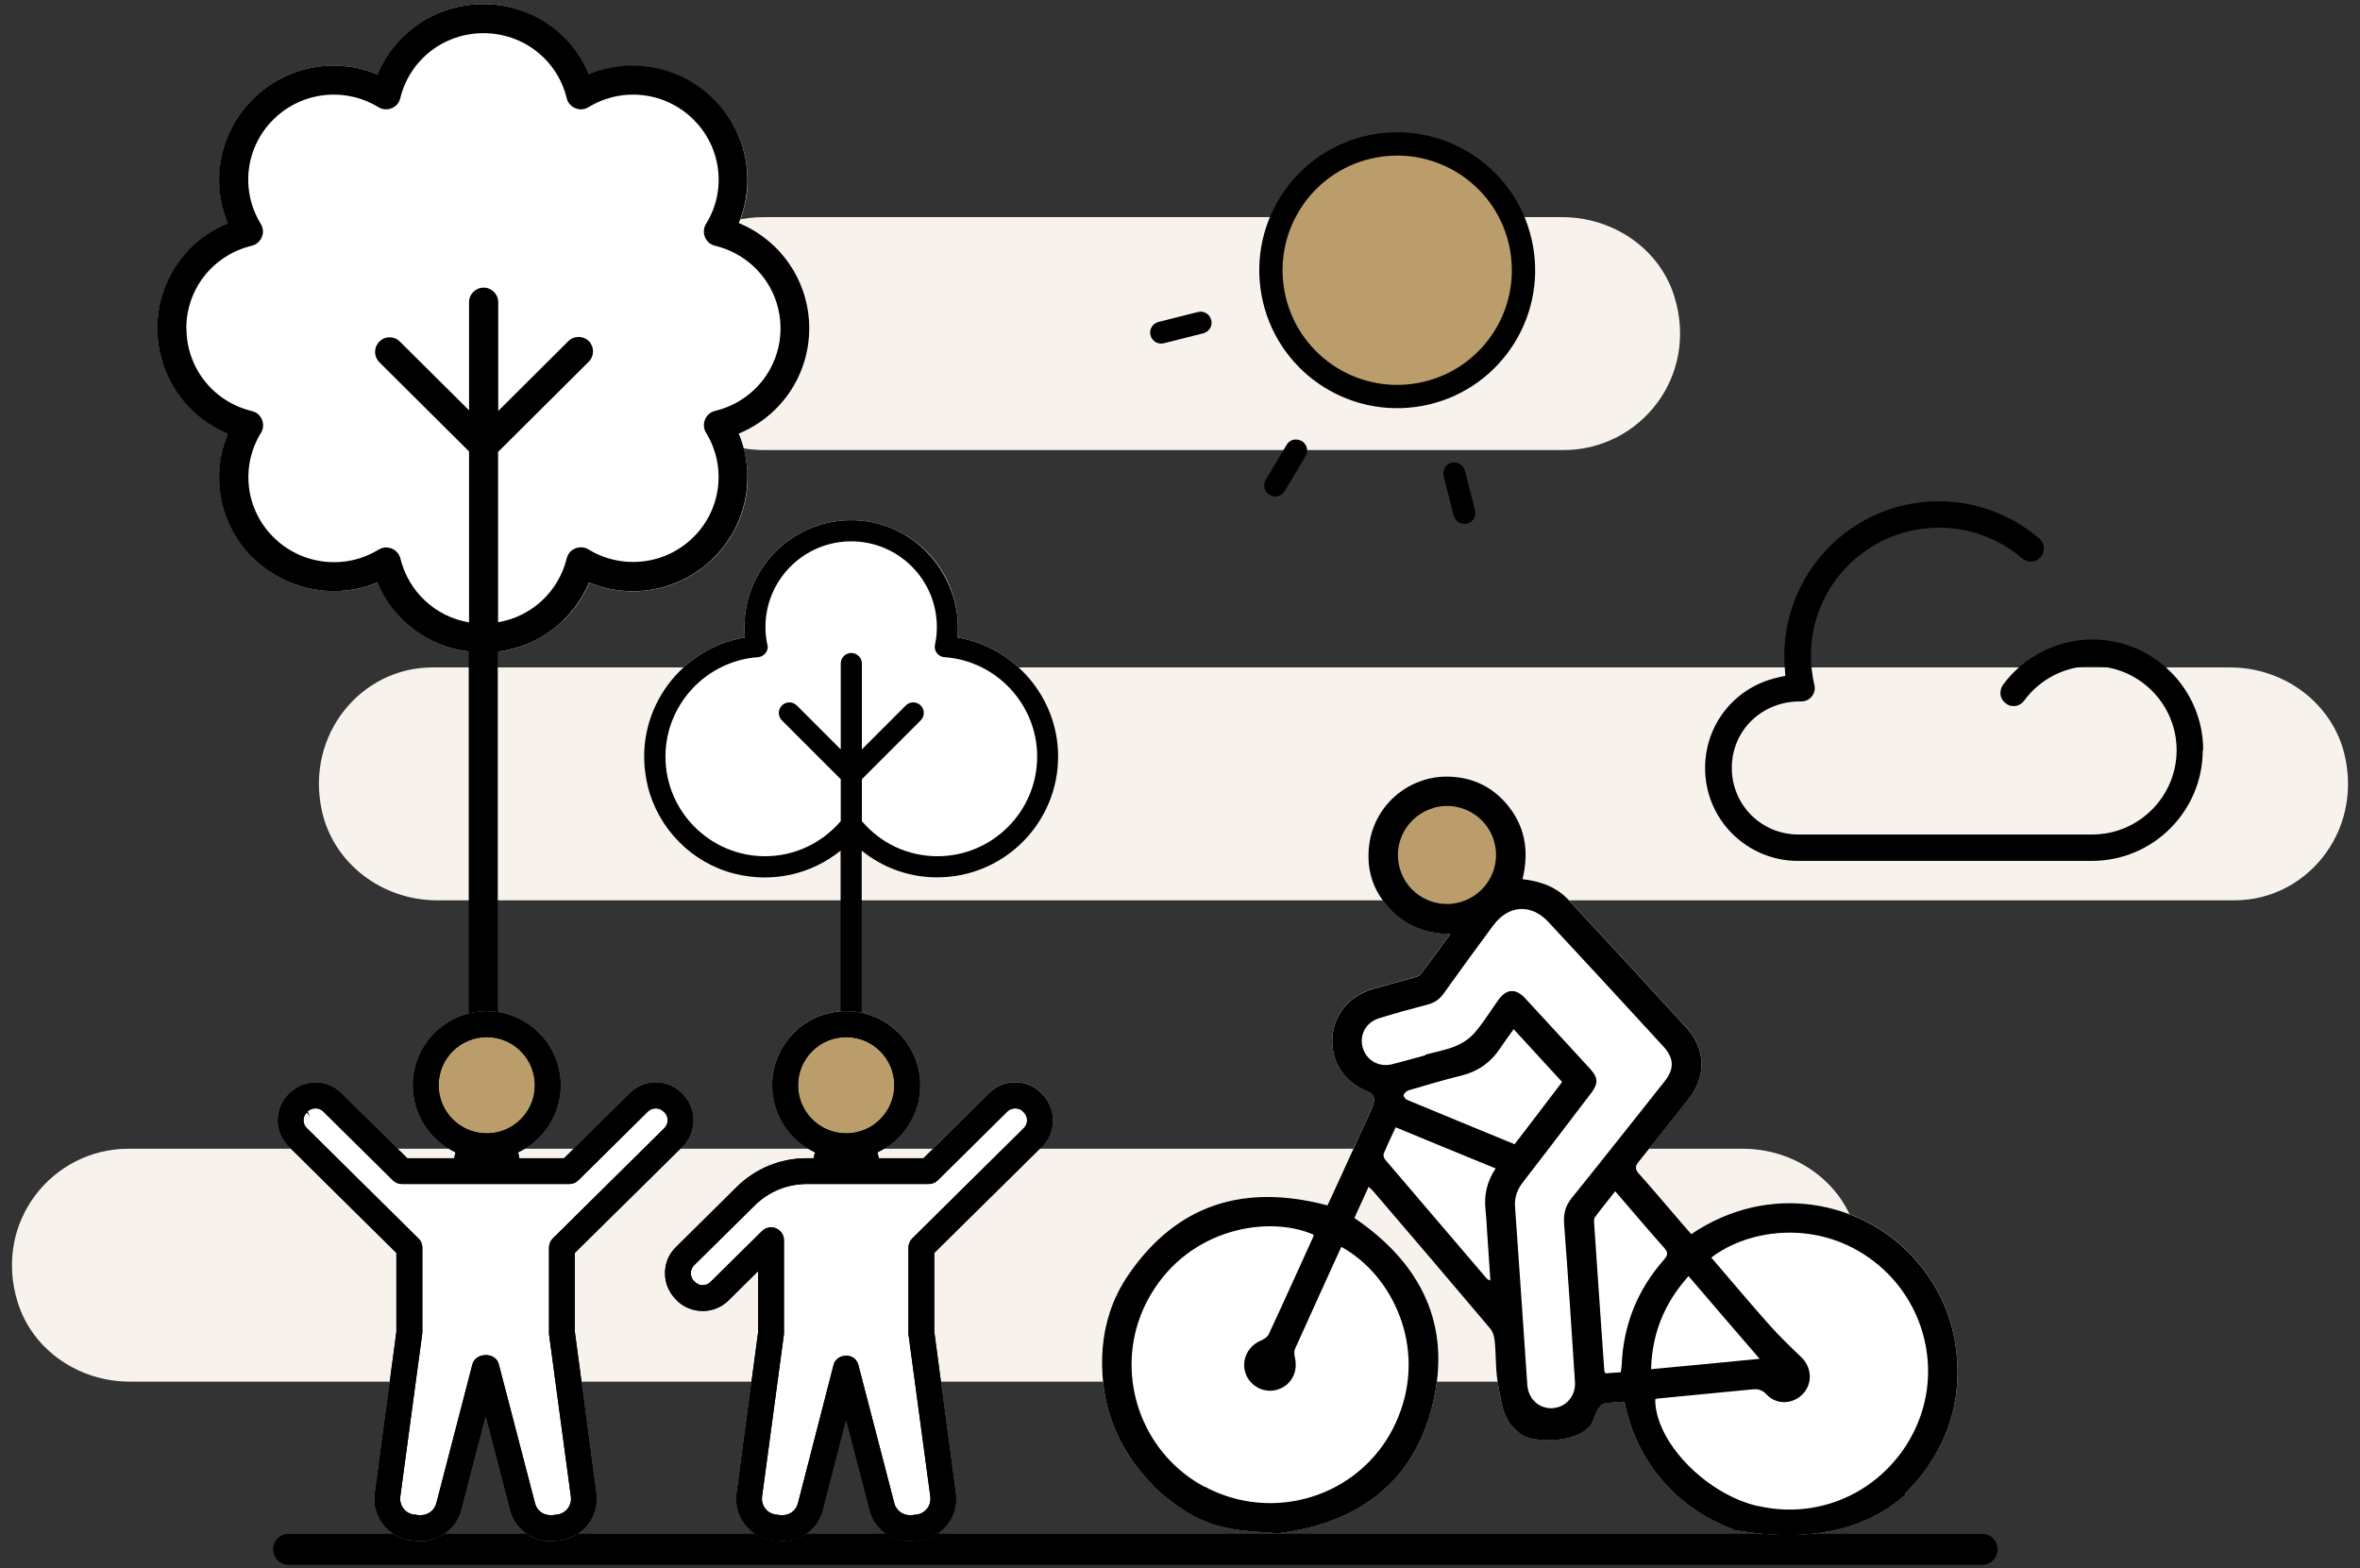 <svg xmlns="http://www.w3.org/2000/svg" width="152" height="101" viewBox="0 0 152 101" fill="none"><rect x="0" y="0" width="152" height="101" fill="#333333" stroke="none"/><g clip-path="url(#clip0_653_98)"><path d="M27.86 42.986H143.64C147.14 42.986 150.3 45.336 151.04 48.756C152.11 53.656 148.51 57.986 143.92 57.986H28.14C24.64 57.986 21.48 55.636 20.73 52.216C19.66 47.316 23.26 42.986 27.85 42.986H27.86Z" fill="#F7F2EC"></path><path d="M49.14 13.986H100.63C103.87 13.986 106.88 15.996 107.84 19.096C109.44 24.256 105.62 28.986 100.71 28.986H49.22C45.98 28.986 42.97 26.976 42.01 23.876C40.41 18.716 44.23 13.986 49.14 13.986Z" fill="#F7F2EC"></path><path d="M8.27 73.986H112.26C115.5 73.986 118.51 75.996 119.47 79.096C121.07 84.256 117.25 88.986 112.34 88.986H8.35C5.11 88.986 2.1 86.976 1.14 83.876C-0.46 78.716 3.36 73.986 8.27 73.986Z" fill="#F7F2EC"></path><path d="M141.87 48.316C141.87 52.246 138.67 55.446 134.74 55.446H115.8C114.21 55.446 112.71 54.826 111.57 53.696C110.44 52.566 109.82 51.056 109.82 49.466C109.82 46.666 111.72 44.276 114.46 43.646L114.99 43.526L114.95 42.976C114.76 40.486 115.52 38.036 117.07 36.066C118.97 33.666 121.81 32.286 124.87 32.286C127.24 32.286 129.54 33.136 131.34 34.686C131.7 34.986 131.74 35.526 131.44 35.876C131.27 36.066 131.04 36.166 130.79 36.166C130.59 36.166 130.4 36.096 130.24 35.966C128.75 34.686 126.85 33.986 124.88 33.986C122.35 33.986 119.99 35.126 118.41 37.116C116.84 39.096 116.28 41.656 116.86 44.126C116.92 44.376 116.86 44.646 116.7 44.846C116.53 45.056 116.29 45.176 116.02 45.176H115.92C113.46 45.176 111.54 47.056 111.54 49.456C111.54 51.856 113.46 53.746 115.82 53.746H134.76C137.75 53.746 140.19 51.306 140.19 48.316C140.19 45.326 137.75 42.896 134.76 42.896C133.03 42.896 131.39 43.726 130.37 45.126C130.2 45.346 129.96 45.476 129.68 45.476C129.5 45.476 129.33 45.416 129.19 45.306C129.01 45.176 128.88 44.976 128.85 44.756C128.82 44.536 128.87 44.306 129 44.116C130.34 42.286 132.5 41.186 134.77 41.186C138.7 41.186 141.9 44.386 141.9 48.316H141.87Z" fill="black"></path><path d="M18.59 99.786H127.66" stroke="black" stroke-width="2" stroke-linecap="round" stroke-linejoin="round"></path><path d="M71.48 84.516C71.75 83.675 72.15 82.876 72.67 82.106C75.82 77.505 80.18 76.216 85.5 77.626C85.86 76.846 86.23 76.055 86.59 75.255C87.18 73.966 87.77 72.675 88.35 71.395C88.61 70.796 88.52 70.466 88.1 70.296C86.6 69.686 85.74 68.406 85.81 66.865C85.89 65.346 86.88 64.145 88.43 63.685C89.29 63.435 90.15 63.215 91.01 62.965C91.18 62.916 91.4 62.865 91.5 62.736C92.13 61.916 92.74 61.075 93.41 60.156C91.78 60.115 90.46 59.605 89.44 58.456C88.4 57.295 87.98 55.925 88.19 54.376C88.54 51.725 90.93 49.806 93.6 50.026C94.94 50.126 96.08 50.685 96.97 51.696C98.22 53.115 98.51 54.776 98.06 56.615C99.24 56.745 100.26 57.126 101.04 57.965C103.57 60.685 106.1 63.425 108.61 66.175C109.88 67.566 109.91 69.326 108.74 70.796C107.68 72.135 106.62 73.486 105.54 74.816C105.3 75.115 105.31 75.296 105.55 75.576C106.35 76.466 107.11 77.376 107.89 78.275C108.23 78.686 108.59 79.085 108.93 79.475C114.01 76.046 119.88 77.415 123.09 80.826C124.78 82.626 125.78 84.746 126.02 87.195C126.25 89.566 125.79 91.686 124.71 93.576C124.19 94.505 123.51 95.376 122.7 96.195C122.72 96.195 122.73 96.225 122.76 96.225C120.91 97.915 117.51 99.596 111.66 98.525V98.505C110.32 97.996 109.13 97.296 108.09 96.385C107.72 96.055 107.38 95.706 107.05 95.326C105.8 93.865 105.01 92.186 104.62 90.266C104.18 90.305 103.77 90.316 103.37 90.376C103 90.436 102.75 91.076 102.63 91.436C102.11 92.945 98.8 93.005 97.94 92.356C96.78 91.486 96.75 90.555 96.5 89.246C96.3 88.186 96.37 87.316 96.27 86.356C96.24 86.076 96.15 85.746 95.97 85.546C93.48 82.596 90.96 79.645 88.44 76.706C88.37 76.626 88.29 76.555 88.15 76.425C87.83 77.126 87.53 77.775 87.23 78.436C91.52 81.346 93.51 85.316 92.28 90.406C92.16 90.915 92.01 91.415 91.84 91.876C90.32 95.986 86.97 98.156 82.33 98.746C79.25 98.525 77.38 98.596 74.25 95.686H74.28C72.44 93.785 71.35 91.656 71.06 89.145C70.88 87.535 71 85.975 71.48 84.516Z" fill="white"></path><path d="M93.19 58.645C95.168 58.645 96.77 57.042 96.77 55.065C96.77 53.088 95.168 51.485 93.19 51.485C91.213 51.485 89.61 53.088 89.61 55.065C89.61 57.042 91.213 58.645 93.19 58.645Z" fill="#BB9D6C"></path><path d="M71.06 89.155C70.88 87.545 71 85.985 71.48 84.525C71.75 83.685 72.15 82.885 72.67 82.115C75.82 77.515 80.18 76.225 85.5 77.635C85.86 76.855 86.23 76.065 86.59 75.265C87.18 73.975 87.77 72.685 88.35 71.405C88.61 70.805 88.52 70.475 88.1 70.305C86.6 69.695 85.74 68.415 85.81 66.875C85.89 65.355 86.88 64.155 88.43 63.695C89.29 63.445 90.15 63.225 91.01 62.975C91.18 62.925 91.4 62.875 91.5 62.745C92.13 61.925 92.74 61.085 93.41 60.165C91.78 60.125 90.46 59.615 89.44 58.465C88.4 57.305 87.98 55.935 88.19 54.385C88.54 51.735 90.93 49.815 93.6 50.035C94.94 50.135 96.08 50.695 96.97 51.705C98.22 53.125 98.51 54.785 98.06 56.625C99.24 56.755 100.26 57.135 101.04 57.975C103.57 60.695 106.1 63.435 108.61 66.185C109.88 67.575 109.91 69.335 108.74 70.805C107.68 72.145 106.62 73.495 105.54 74.825C105.3 75.125 105.31 75.305 105.55 75.585C106.35 76.475 107.11 77.385 107.89 78.285C108.23 78.695 108.59 79.095 108.93 79.485C114.01 76.055 119.88 77.425 123.09 80.835C124.78 82.635 125.78 84.755 126.02 87.205C126.25 89.575 125.79 91.695 124.71 93.585C124.19 94.515 123.51 95.385 122.7 96.205C122.72 96.205 122.73 96.235 122.76 96.235C120.91 97.925 117.51 99.605 111.66 98.535V98.515C110.32 98.005 109.13 97.305 108.09 96.395C107.72 96.065 107.38 95.715 107.05 95.335C105.8 93.875 105.01 92.195 104.62 90.275C104.18 90.315 103.77 90.325 103.37 90.385C103 90.445 102.75 91.085 102.63 91.445C102.11 92.955 98.8 93.015 97.94 92.365C96.78 91.495 96.75 90.565 96.5 89.255C96.3 88.195 96.37 87.325 96.27 86.365C96.24 86.085 96.15 85.755 95.97 85.555C93.48 82.605 90.96 79.655 88.44 76.715C88.37 76.635 88.29 76.565 88.15 76.435C87.83 77.135 87.53 77.785 87.23 78.445C91.52 81.355 93.51 85.325 92.28 90.415C92.16 90.925 92.01 91.425 91.84 91.885C90.32 95.995 86.97 98.165 82.33 98.755C79.25 98.535 77.38 98.605 74.25 95.695H74.28C72.44 93.795 71.35 91.665 71.06 89.155ZM92.34 52.035C90.67 52.505 89.68 54.245 90.15 55.915C90.62 57.595 92.36 58.575 94.04 58.105C95.72 57.635 96.71 55.895 96.24 54.215C95.77 52.535 94.03 51.555 92.34 52.025V52.035ZM108.75 82.195C107.2 83.925 106.41 85.855 106.34 88.185C108.67 87.965 110.93 87.755 113.33 87.515C111.76 85.695 110.28 83.975 108.75 82.185V82.195ZM113.2 96.985C116.56 97.775 119.94 96.585 122.08 94.025C122.58 93.435 123.01 92.765 123.35 92.035C125.11 88.315 124.01 83.795 120.7 81.245C117.18 78.525 112.69 79.105 110.22 80.995C111.48 82.465 112.7 83.915 113.96 85.335C114.61 86.065 115.32 86.745 116.02 87.415C116.69 88.055 116.76 89.105 116.12 89.775C115.48 90.455 114.42 90.495 113.78 89.815C113.5 89.515 113.24 89.445 112.86 89.485C110.86 89.685 108.86 89.865 106.86 90.065C106.77 90.065 106.68 90.095 106.61 90.115C106.59 92.145 108.41 94.555 110.74 95.965C111.52 96.435 112.36 96.805 113.2 96.995V96.985ZM103.39 88.455C103.69 88.425 104.02 88.405 104.39 88.385C104.41 88.205 104.44 88.045 104.45 87.885C104.56 85.315 105.47 83.065 107.16 81.145C107.42 80.845 107.46 80.675 107.18 80.365C106.13 79.185 105.12 77.985 104.03 76.725C103.58 77.305 103.14 77.835 102.74 78.375C102.67 78.465 102.66 78.615 102.67 78.735C102.88 81.925 103.11 85.115 103.33 88.305C103.33 88.335 103.36 88.365 103.41 88.455H103.39ZM100.05 90.685C100.86 90.625 101.49 89.915 101.44 89.025C101.22 85.625 101 82.235 100.74 78.835C100.69 78.175 100.82 77.665 101.24 77.145C103.24 74.665 105.21 72.165 107.19 69.675C107.85 68.855 107.84 68.165 107.12 67.385C104.67 64.715 102.21 62.045 99.74 59.395C98.6 58.165 97.13 58.285 96.15 59.635C95.09 61.075 94.03 62.515 92.99 63.975C92.72 64.365 92.38 64.595 91.93 64.705C90.89 64.975 89.84 65.265 88.81 65.585C87.96 65.855 87.54 66.665 87.77 67.475C88 68.285 88.8 68.755 89.65 68.545C90.38 68.365 91.09 68.155 91.81 67.965V67.925C92.44 67.755 93.12 67.635 93.73 67.385C94.19 67.195 94.65 66.895 94.97 66.525C95.54 65.865 96 65.105 96.51 64.395C97.03 63.675 97.62 63.645 98.22 64.285C99.62 65.795 101.02 67.325 102.42 68.845C102.93 69.405 102.95 69.775 102.5 70.375C101.04 72.285 99.59 74.205 98.12 76.095C97.73 76.595 97.53 77.095 97.58 77.735C97.85 81.565 98.11 85.385 98.37 89.205C98.44 90.135 99.16 90.765 100.06 90.695L100.05 90.685ZM90.62 70.835C92.92 71.795 95.22 72.735 97.55 73.695C98.58 72.355 99.58 71.045 100.61 69.685C99.58 68.565 98.57 67.465 97.49 66.285C97.17 66.735 96.87 67.135 96.6 67.545C96 68.435 95.21 68.995 94.16 69.265C93.01 69.545 91.87 69.885 90.72 70.225C90.59 70.265 90.44 70.405 90.4 70.535C90.38 70.605 90.52 70.795 90.63 70.845L90.62 70.835ZM89.23 74.705C91.41 77.265 93.6 79.815 95.78 82.375C95.81 82.405 95.87 82.415 95.99 82.475C95.92 81.395 95.85 80.365 95.78 79.335C95.75 78.865 95.73 78.405 95.68 77.945C95.57 76.995 95.76 76.105 96.33 75.255C94.15 74.365 92.04 73.495 89.89 72.605C89.62 73.195 89.35 73.745 89.12 74.305C89.08 74.405 89.14 74.605 89.22 74.695L89.23 74.705ZM77.58 95.745C81.98 98.105 87.47 96.415 89.73 91.985C89.85 91.745 89.96 91.505 90.06 91.255C91.89 86.785 89.72 82.135 86.39 80.305C85.38 82.525 84.38 84.705 83.4 86.895C83.33 87.055 83.37 87.295 83.41 87.485C83.51 87.955 83.44 88.415 83.21 88.785C83.01 89.125 82.67 89.385 82.26 89.505C81.4 89.755 80.49 89.275 80.21 88.415C80.13 88.165 80.11 87.915 80.15 87.675C80.23 87.095 80.63 86.575 81.24 86.325C81.42 86.245 81.64 86.105 81.72 85.925C82.69 83.845 83.62 81.765 84.57 79.685C84.59 79.635 84.6 79.575 84.61 79.525C81.82 78.275 76.63 79.005 74.06 83.475C73.74 84.025 73.49 84.605 73.3 85.195C72.02 89.185 73.73 93.695 77.57 95.755L77.58 95.745Z" fill="black"></path><path d="M32.071 41.966C33.661 41.766 35.111 41.056 36.231 39.996C36.261 39.966 36.301 39.946 36.331 39.916C37.011 39.246 37.571 38.436 37.951 37.526C39.671 38.236 41.551 38.256 43.241 37.656C43.911 37.416 44.561 37.076 45.141 36.646C45.431 36.426 45.711 36.186 45.981 35.926C46.771 35.146 47.361 34.206 47.721 33.206C47.961 32.536 48.101 31.836 48.141 31.126C48.171 30.466 48.111 29.796 47.961 29.146C47.921 28.976 47.871 28.816 47.821 28.646C47.751 28.416 47.681 28.176 47.591 27.946C48.271 27.666 48.901 27.286 49.451 26.836C51.111 25.476 52.131 23.426 52.131 21.166C52.131 20.416 52.021 19.686 51.801 18.996C51.591 18.306 51.271 17.656 50.881 17.066C50.481 16.476 50.001 15.946 49.451 15.496C48.901 15.046 48.271 14.666 47.591 14.386C47.871 13.696 48.051 12.986 48.121 12.276C48.151 11.916 48.161 11.556 48.141 11.206C48.081 10.136 47.791 9.096 47.281 8.146C46.941 7.516 46.501 6.926 45.981 6.406C45.191 5.616 44.251 5.036 43.241 4.676C41.551 4.076 39.671 4.096 37.951 4.806C37.231 3.086 35.911 1.746 34.301 0.986C33.321 0.506 32.251 0.266 31.131 0.266C30.761 0.266 30.391 0.296 30.031 0.346C28.951 0.506 27.931 0.906 27.041 1.496C25.851 2.286 24.891 3.416 24.321 4.786C22.601 4.076 20.721 4.056 19.031 4.656C18.691 4.776 18.361 4.916 18.051 5.086C17.411 5.426 16.821 5.856 16.291 6.386C16.031 6.646 15.781 6.926 15.571 7.216C15.351 7.506 15.161 7.816 14.991 8.126C14.651 8.756 14.411 9.436 14.271 10.136C14.201 10.486 14.161 10.836 14.141 11.196C14.121 11.556 14.131 11.906 14.161 12.266C14.231 12.976 14.401 13.696 14.691 14.376C14.001 14.656 13.371 15.036 12.821 15.496C12.541 15.726 12.281 15.976 12.041 16.236C10.841 17.556 10.141 19.306 10.141 21.156C10.141 21.896 10.251 22.626 10.461 23.306C11.091 25.366 12.621 27.086 14.681 27.926C14.541 28.266 14.421 28.616 14.341 28.976C13.731 31.446 14.451 34.096 16.301 35.916C17.091 36.706 18.031 37.286 19.041 37.646C19.381 37.766 19.721 37.856 20.071 37.926C20.421 37.996 20.781 38.036 21.131 38.056C21.491 38.076 21.851 38.066 22.211 38.036C22.571 38.006 22.931 37.946 23.281 37.856C23.631 37.766 23.991 37.656 24.331 37.516C24.511 37.946 24.741 38.336 24.991 38.716C25.271 39.146 25.591 39.556 25.951 39.906C27.091 41.026 28.581 41.766 30.211 41.966" fill="white"></path><path d="M55.501 54.786C56.881 55.906 58.601 56.516 60.371 56.506C64.661 56.506 68.151 53.016 68.151 48.726C68.151 44.916 65.351 41.676 61.661 41.056C61.681 40.826 61.691 40.606 61.691 40.376C61.691 36.586 58.611 33.506 54.821 33.506C51.031 33.506 47.951 36.586 47.951 40.376C47.951 40.606 47.961 40.836 47.981 41.056C44.291 41.676 41.491 44.906 41.491 48.726C41.491 53.016 44.981 56.506 49.271 56.506C51.071 56.506 52.771 55.886 54.141 54.786" fill="white"></path><path d="M16.28 35.916C18.39 38.016 21.56 38.646 24.31 37.516C25.33 39.946 27.57 41.646 30.19 41.966V81.206H32.06V41.966C34.68 41.646 36.92 39.946 37.94 37.516C40.69 38.656 43.86 38.026 45.97 35.916C48.08 33.826 48.72 30.666 47.58 27.926C50.3 26.806 52.12 24.156 52.12 21.146C52.12 18.136 50.3 15.486 47.58 14.366C48.72 11.626 48.08 8.466 45.97 6.376C43.86 4.276 40.69 3.646 37.94 4.776C36.8 2.036 34.11 0.256 31.13 0.266C28.15 0.256 25.46 2.036 24.31 4.786C21.56 3.646 18.39 4.276 16.28 6.386C14.17 8.476 13.53 11.636 14.67 14.376C11.92 15.506 10.12 18.186 10.13 21.156C10.13 24.126 11.92 26.806 14.67 27.936C13.53 30.676 14.17 33.836 16.28 35.926V35.916ZM12 21.146C12 18.606 13.73 16.426 16.22 15.826C16.72 15.706 17.03 15.196 16.91 14.696C16.89 14.596 16.85 14.506 16.8 14.426C15.47 12.276 15.8 9.486 17.6 7.706C19.4 5.906 22.2 5.576 24.38 6.906C24.82 7.176 25.4 7.036 25.67 6.596C25.72 6.516 25.76 6.426 25.78 6.326C26.38 3.856 28.58 2.136 31.14 2.136C33.7 2.136 35.9 3.856 36.5 6.326C36.62 6.826 37.13 7.136 37.63 7.016C37.72 6.996 37.81 6.956 37.9 6.906C40.07 5.576 42.87 5.906 44.67 7.706C46.47 9.486 46.81 12.276 45.47 14.426C45.2 14.866 45.34 15.446 45.78 15.716C45.86 15.766 45.95 15.806 46.05 15.826C48.53 16.426 50.27 18.606 50.27 21.146C50.27 23.686 48.54 25.866 46.05 26.466C45.55 26.586 45.24 27.096 45.36 27.596C45.38 27.696 45.42 27.786 45.47 27.866C46.8 30.016 46.47 32.806 44.67 34.586C42.87 36.386 40.07 36.706 37.9 35.386C37.46 35.116 36.88 35.256 36.61 35.696C36.56 35.776 36.52 35.866 36.5 35.966C35.98 38.096 34.24 39.716 32.08 40.076V29.106L37.91 23.306C38.28 22.946 38.29 22.356 37.94 21.986C37.58 21.616 36.99 21.606 36.62 21.956C36.62 21.956 36.6 21.966 36.6 21.976L32.09 26.466V19.466C32.09 18.946 31.67 18.526 31.15 18.526C30.63 18.526 30.21 18.946 30.21 19.466V26.426L25.74 21.986C25.37 21.626 24.77 21.636 24.42 22.016C24.07 22.376 24.07 22.956 24.42 23.316L30.21 29.076V40.086C28.05 39.726 26.31 38.106 25.79 35.976C25.67 35.476 25.16 35.166 24.66 35.286C24.57 35.306 24.47 35.346 24.39 35.396C22.22 36.726 19.42 36.396 17.61 34.596C15.81 32.816 15.48 30.026 16.81 27.876C17.08 27.436 16.94 26.856 16.5 26.586C16.42 26.536 16.32 26.496 16.23 26.476C13.75 25.886 12.01 23.696 12.01 21.156L12 21.146Z" fill="black"></path><path d="M41.72 50.636C42.39 53.376 44.56 55.576 47.29 56.266C49.79 56.896 52.27 56.296 54.14 54.786V88.626H55.5V54.786C56.88 55.906 58.6 56.516 60.37 56.506C64.66 56.506 68.15 53.016 68.15 48.726C68.15 44.916 65.35 41.676 61.66 41.056C61.75 40.176 61.66 39.286 61.39 38.406C60.45 35.476 57.83 33.476 54.75 33.506C50.99 33.546 47.95 36.616 47.95 40.376C47.95 40.606 47.96 40.836 47.98 41.056C43.68 41.776 40.6 46.036 41.72 50.626V50.636ZM49.43 41.606C49.43 41.606 49.43 41.546 49.42 41.516C49.34 41.146 49.3 40.766 49.3 40.386C49.3 37.346 51.77 34.866 54.82 34.866C57.87 34.866 60.34 37.336 60.34 40.386C60.34 40.766 60.3 41.146 60.22 41.516C60.14 41.886 60.38 42.246 60.75 42.316C60.78 42.316 60.81 42.326 60.84 42.326C64.18 42.566 66.8 45.376 66.8 48.726C66.8 52.266 63.92 55.146 60.38 55.146C58.49 55.146 56.73 54.326 55.51 52.886V50.186L59.29 46.406C59.56 46.146 59.57 45.716 59.31 45.446C59.05 45.176 58.62 45.166 58.35 45.426C58.35 45.426 58.34 45.436 58.33 45.446L55.51 48.266V42.736C55.51 42.366 55.21 42.056 54.83 42.056C54.45 42.056 54.15 42.356 54.15 42.736V48.266L51.33 45.446C51.07 45.176 50.64 45.166 50.37 45.426C50.1 45.686 50.09 46.116 50.35 46.386C50.35 46.386 50.36 46.396 50.37 46.406L54.15 50.186V52.886C52.92 54.316 51.16 55.146 49.28 55.146C45.74 55.146 42.86 52.266 42.86 48.726C42.86 45.376 45.48 42.566 48.82 42.326C49.19 42.296 49.47 41.976 49.45 41.606H49.43Z" fill="black"></path><path fill-rule="evenodd" clip-rule="evenodd" d="M67.111 73.835C68.041 72.906 68.051 71.406 67.081 70.415C66.631 69.966 66.031 69.706 65.391 69.706C64.751 69.706 64.161 69.956 63.711 70.395L59.481 74.585H56.601L56.511 74.206C58.181 73.425 59.261 71.725 59.261 69.885C59.261 67.266 57.131 65.126 54.501 65.126C51.871 65.126 49.741 67.266 49.741 69.885C49.741 71.725 50.821 73.425 52.491 74.206L52.401 74.585H51.971C50.261 74.585 48.651 75.246 47.441 76.445L43.541 80.305C43.081 80.746 42.831 81.346 42.831 81.986C42.831 82.626 43.071 83.216 43.561 83.716C44.011 84.175 44.621 84.425 45.261 84.425C45.901 84.425 46.481 84.175 46.931 83.736L48.831 81.856V85.766L47.441 96.165C47.241 97.635 48.271 98.986 49.741 99.186L50.051 99.225C50.171 99.246 50.291 99.246 50.411 99.246C51.631 99.246 52.701 98.425 53.001 97.236L54.491 91.456L56.001 97.246C56.301 98.425 57.371 99.246 58.591 99.246C58.711 99.246 58.831 99.246 58.951 99.225L59.261 99.186C59.971 99.085 60.601 98.725 61.041 98.156C61.471 97.585 61.661 96.876 61.561 96.165L60.171 85.736V80.686L67.111 73.835Z" fill="white"></path><path fill-rule="evenodd" clip-rule="evenodd" d="M37.02 85.745V80.695L43.961 73.845C44.41 73.395 44.66 72.795 44.66 72.165C44.67 71.525 44.42 70.925 43.931 70.425C43.48 69.975 42.88 69.715 42.24 69.715C41.6 69.715 41.011 69.965 40.56 70.405L36.331 74.595H33.45L33.37 74.215C35.031 73.435 36.111 71.735 36.111 69.895C36.111 67.275 33.98 65.135 31.351 65.135C28.721 65.135 26.59 67.275 26.59 69.895C26.59 71.735 27.671 73.435 29.34 74.215L29.25 74.595H26.23L21.991 70.405C21.541 69.965 20.951 69.715 20.32 69.715C19.691 69.715 19.07 69.975 18.581 70.475C17.651 71.405 17.66 72.915 18.601 73.845L25.53 80.695V85.775L24.14 96.175C24.041 96.885 24.23 97.595 24.66 98.165C25.101 98.735 25.73 99.095 26.441 99.195L26.75 99.235C26.87 99.255 26.991 99.255 27.11 99.255C28.331 99.255 29.401 98.435 29.71 97.255L31.28 91.215L32.85 97.255C33.151 98.435 34.221 99.255 35.441 99.255C35.56 99.255 35.681 99.255 35.8 99.235L36.111 99.195C37.581 98.995 38.611 97.645 38.41 96.175L37.02 85.745Z" fill="white"></path><path d="M31.23 73.576C33.263 73.576 34.91 71.928 34.91 69.896C34.91 67.863 33.263 66.216 31.23 66.216C29.198 66.216 27.55 67.863 27.55 69.896C27.55 71.928 29.198 73.576 31.23 73.576Z" fill="#BB9D6C"></path><path d="M54.45 73.576C56.483 73.576 58.13 71.928 58.13 69.896C58.13 67.863 56.483 66.216 54.45 66.216C52.418 66.216 50.77 67.863 50.77 69.896C50.77 71.928 52.418 73.576 54.45 73.576Z" fill="#BB9D6C"></path><path d="M67.111 73.846C68.041 72.916 68.051 71.416 67.081 70.426C66.631 69.976 66.031 69.716 65.391 69.716C64.751 69.716 64.161 69.966 63.711 70.406L59.481 74.596H56.601L56.511 74.216C58.181 73.436 59.261 71.736 59.261 69.896C59.261 67.276 57.131 65.136 54.501 65.136C51.871 65.136 49.741 67.276 49.741 69.896C49.741 71.736 50.821 73.436 52.491 74.216L52.401 74.596H51.971C50.261 74.596 48.651 75.256 47.441 76.456L43.541 80.316C43.081 80.756 42.831 81.356 42.831 81.996C42.831 82.636 43.071 83.226 43.561 83.726C44.011 84.186 44.621 84.436 45.261 84.436C45.901 84.436 46.481 84.186 46.931 83.746L48.831 81.866V85.776L47.441 96.176C47.241 97.646 48.271 98.996 49.741 99.196L50.051 99.236C50.171 99.256 50.291 99.256 50.411 99.256C51.631 99.256 52.701 98.436 53.001 97.246L54.491 91.466L56.001 97.256C56.301 98.436 57.371 99.256 58.591 99.256C58.711 99.256 58.831 99.256 58.951 99.236L59.261 99.196C59.971 99.096 60.601 98.736 61.041 98.166C61.471 97.596 61.661 96.886 61.561 96.176L60.171 85.746V80.696L67.111 73.846ZM51.401 69.896C51.401 68.186 52.791 66.796 54.501 66.796C56.211 66.796 57.601 68.186 57.601 69.896C57.601 71.606 56.211 72.996 54.501 72.996C52.791 72.996 51.401 71.606 51.401 69.896ZM59.921 96.396C59.951 96.666 59.881 96.946 59.721 97.156C59.551 97.366 59.311 97.516 59.041 97.546L58.731 97.586C58.681 97.586 58.641 97.586 58.591 97.586C58.131 97.586 57.721 97.276 57.601 96.826L55.291 87.936C55.191 87.546 54.891 87.316 54.501 87.316C54.171 87.316 53.771 87.506 53.681 87.936L51.391 96.826C51.281 97.276 50.871 97.586 50.401 97.586C50.361 97.586 50.311 97.586 50.271 97.586L49.961 97.546C49.401 97.476 49.011 96.956 49.081 96.396L50.491 85.926V79.876C50.491 79.656 50.411 79.446 50.251 79.296C50.101 79.136 49.891 79.046 49.661 79.046C49.431 79.046 49.241 79.136 49.081 79.286L45.761 82.566C45.631 82.696 45.451 82.776 45.261 82.776C45.061 82.776 44.881 82.696 44.701 82.516C44.421 82.226 44.421 81.776 44.701 81.496L48.611 77.636C49.511 76.746 50.701 76.256 51.971 76.256H59.821C60.041 76.256 60.241 76.166 60.401 76.016L64.881 71.586C65.021 71.456 65.191 71.386 65.391 71.386C65.591 71.386 65.761 71.456 65.851 71.556L65.941 71.646C66.081 71.776 66.151 71.956 66.151 72.156C66.151 72.356 66.071 72.526 65.941 72.656L58.751 79.766C58.601 79.916 58.511 80.136 58.511 80.356V85.926L59.921 96.396Z" fill="black"></path><path d="M67.111 73.846C68.041 72.916 68.051 71.416 67.081 70.426C66.631 69.976 66.031 69.716 65.391 69.716C64.751 69.716 64.161 69.966 63.711 70.406L59.481 74.596H56.601L56.511 74.216C58.181 73.436 59.261 71.736 59.261 69.896C59.261 67.276 57.131 65.136 54.501 65.136C51.871 65.136 49.741 67.276 49.741 69.896C49.741 71.736 50.821 73.436 52.491 74.216L52.401 74.596H51.971C50.261 74.596 48.651 75.256 47.441 76.456L43.541 80.316C43.081 80.756 42.831 81.356 42.831 81.996C42.831 82.636 43.071 83.226 43.561 83.726C44.011 84.186 44.621 84.436 45.261 84.436C45.901 84.436 46.481 84.186 46.931 83.746L48.831 81.866V85.776L47.441 96.176C47.241 97.646 48.271 98.996 49.741 99.196L50.051 99.236C50.171 99.256 50.291 99.256 50.411 99.256C51.631 99.256 52.701 98.436 53.001 97.246L54.491 91.466L56.001 97.256C56.301 98.436 57.371 99.256 58.591 99.256C58.711 99.256 58.831 99.256 58.951 99.236L59.261 99.196C59.971 99.096 60.601 98.736 61.041 98.166C61.471 97.596 61.661 96.886 61.561 96.176L60.171 85.746V80.696L67.111 73.846ZM51.401 69.896C51.401 68.186 52.791 66.796 54.501 66.796C56.211 66.796 57.601 68.186 57.601 69.896C57.601 71.606 56.211 72.996 54.501 72.996C52.791 72.996 51.401 71.606 51.401 69.896ZM59.921 96.396C59.951 96.666 59.881 96.946 59.721 97.156C59.551 97.366 59.311 97.516 59.041 97.546L58.731 97.586C58.681 97.586 58.641 97.586 58.591 97.586C58.131 97.586 57.721 97.276 57.601 96.826L55.291 87.936C55.191 87.546 54.891 87.316 54.501 87.316C54.171 87.316 53.771 87.506 53.681 87.936L51.391 96.826C51.281 97.276 50.871 97.586 50.401 97.586C50.361 97.586 50.311 97.586 50.271 97.586L49.961 97.546C49.401 97.476 49.011 96.956 49.081 96.396L50.491 85.926V79.876C50.491 79.656 50.411 79.446 50.251 79.296C50.101 79.136 49.891 79.046 49.661 79.046C49.431 79.046 49.241 79.136 49.081 79.286L45.761 82.566C45.631 82.696 45.451 82.776 45.261 82.776C45.061 82.776 44.881 82.696 44.701 82.516C44.421 82.226 44.421 81.776 44.701 81.496L48.611 77.636C49.511 76.746 50.701 76.256 51.971 76.256H59.821C60.041 76.256 60.241 76.166 60.401 76.016L64.881 71.586C65.021 71.456 65.191 71.386 65.391 71.386C65.591 71.386 65.761 71.456 65.851 71.556L65.941 71.646C66.081 71.776 66.151 71.956 66.151 72.156C66.151 72.356 66.071 72.526 65.941 72.656L58.751 79.766C58.601 79.916 58.511 80.136 58.511 80.356V85.926L59.921 96.396Z" fill="black"></path><path fill-rule="evenodd" clip-rule="evenodd" d="M43.961 73.846C44.41 73.396 44.66 72.796 44.66 72.166C44.67 71.526 44.42 70.926 43.931 70.426C43.48 69.976 42.88 69.716 42.24 69.716C41.6 69.716 41.011 69.966 40.56 70.406L36.331 74.596H33.45L33.37 74.216C35.031 73.436 36.111 71.736 36.111 69.896C36.111 67.276 33.98 65.136 31.351 65.136C28.721 65.136 26.59 67.276 26.59 69.896C26.59 71.736 27.671 73.436 29.34 74.216L29.25 74.596H26.23L21.991 70.406C21.541 69.966 20.951 69.716 20.32 69.716C19.691 69.716 19.07 69.976 18.581 70.476C17.651 71.406 17.66 72.916 18.601 73.846L25.53 80.696V85.776L24.14 96.176C24.041 96.886 24.23 97.596 24.66 98.166C25.101 98.736 25.73 99.096 26.441 99.196L26.75 99.236C26.87 99.256 26.991 99.256 27.11 99.256C28.331 99.256 29.401 98.436 29.71 97.256L31.28 91.216L32.85 97.256C33.151 98.436 34.221 99.256 35.441 99.256C35.56 99.256 35.681 99.256 35.8 99.236L36.111 99.196C37.581 98.996 38.611 97.646 38.41 96.176L37.02 85.746V80.696L43.961 73.846ZM28.25 69.896C28.25 68.186 29.64 66.796 31.351 66.796C33.06 66.796 34.45 68.186 34.45 69.896C34.45 71.606 33.06 72.996 31.351 72.996C29.64 72.996 28.25 71.606 28.25 69.896ZM36.77 96.406C36.84 96.956 36.45 97.476 35.891 97.546L35.581 97.586C35.581 97.586 35.49 97.586 35.441 97.586C34.98 97.586 34.571 97.276 34.461 96.826L32.141 87.926C32.041 87.446 31.631 87.276 31.291 87.276C30.91 87.276 30.5 87.476 30.41 87.936L28.101 96.826C27.98 97.276 27.57 97.586 27.11 97.586C27.07 97.586 27.02 97.586 26.971 97.586L26.66 97.546C26.101 97.476 25.71 96.956 25.78 96.396L27.191 85.926C27.191 85.926 27.201 85.856 27.201 85.816V80.356C27.201 80.136 27.11 79.916 26.951 79.766L19.761 72.656C19.48 72.386 19.48 71.926 19.761 71.646L19.881 71.816C19.881 71.816 19.881 71.806 19.901 71.796H19.89L19.811 71.596C19.941 71.456 20.12 71.386 20.32 71.386C20.52 71.386 20.691 71.456 20.82 71.586L25.3 76.016C25.46 76.166 25.66 76.256 25.881 76.256H36.67C36.891 76.256 37.1 76.166 37.251 76.016L41.73 71.586C41.87 71.456 42.05 71.386 42.24 71.386C42.431 71.386 42.611 71.456 42.8 71.646C43.071 71.926 43.071 72.386 42.791 72.656L35.6 79.766C35.45 79.916 35.361 80.136 35.361 80.356V85.926L36.77 96.406Z" fill="black"></path><path fill-rule="evenodd" clip-rule="evenodd" d="M43.961 73.846C44.41 73.396 44.66 72.796 44.66 72.166C44.67 71.526 44.42 70.926 43.931 70.426C43.48 69.976 42.88 69.716 42.24 69.716C41.6 69.716 41.011 69.966 40.56 70.406L36.331 74.596H33.45L33.37 74.216C35.031 73.436 36.111 71.736 36.111 69.896C36.111 67.276 33.98 65.136 31.351 65.136C28.721 65.136 26.59 67.276 26.59 69.896C26.59 71.736 27.671 73.436 29.34 74.216L29.25 74.596H26.23L21.991 70.406C21.541 69.966 20.951 69.716 20.32 69.716C19.691 69.716 19.07 69.976 18.581 70.476C17.651 71.406 17.66 72.916 18.601 73.846L25.53 80.696V85.776L24.14 96.176C24.041 96.886 24.23 97.596 24.66 98.166C25.101 98.736 25.73 99.096 26.441 99.196L26.75 99.236C26.87 99.256 26.991 99.256 27.11 99.256C28.331 99.256 29.401 98.436 29.71 97.256L31.28 91.216L32.85 97.256C33.151 98.436 34.221 99.256 35.441 99.256C35.56 99.256 35.681 99.256 35.8 99.236L36.111 99.196C37.581 98.996 38.611 97.646 38.41 96.176L37.02 85.746V80.696L43.961 73.846ZM28.25 69.896C28.25 68.186 29.64 66.796 31.351 66.796C33.06 66.796 34.45 68.186 34.45 69.896C34.45 71.606 33.06 72.996 31.351 72.996C29.64 72.996 28.25 71.606 28.25 69.896ZM36.77 96.406C36.84 96.956 36.45 97.476 35.891 97.546L35.581 97.586C35.581 97.586 35.49 97.586 35.441 97.586C34.98 97.586 34.571 97.276 34.461 96.826L32.141 87.926C32.041 87.446 31.631 87.276 31.291 87.276C30.91 87.276 30.5 87.476 30.41 87.936L28.101 96.826C27.98 97.276 27.57 97.586 27.11 97.586C27.07 97.586 27.02 97.586 26.971 97.586L26.66 97.546C26.101 97.476 25.71 96.956 25.78 96.396L27.191 85.926C27.191 85.926 27.201 85.856 27.201 85.816V80.356C27.201 80.136 27.11 79.916 26.951 79.766L19.761 72.656C19.48 72.386 19.48 71.926 19.761 71.646L19.881 71.816L19.971 71.966L19.901 71.796H19.89L19.811 71.596C19.941 71.456 20.12 71.386 20.32 71.386C20.52 71.386 20.691 71.456 20.82 71.586L25.3 76.016C25.46 76.166 25.66 76.256 25.881 76.256H36.67C36.891 76.256 37.1 76.166 37.251 76.016L41.73 71.586C41.87 71.456 42.05 71.386 42.24 71.386C42.431 71.386 42.611 71.456 42.8 71.646C43.071 71.926 43.071 72.386 42.791 72.656L35.6 79.766C35.45 79.916 35.361 80.136 35.361 80.356V85.926L36.77 96.406Z" fill="black"></path><path d="M89.991 25.546C94.486 25.546 98.131 21.901 98.131 17.406C98.131 12.91 94.486 9.266 89.991 9.266C85.495 9.266 81.851 12.91 81.851 17.406C81.851 21.901 85.495 25.546 89.991 25.546Z" fill="#BB9D6C"></path><path d="M97.99 15.935C98.8 20.355 95.88 24.595 91.46 25.405C87.04 26.215 82.8 23.295 81.99 18.875C81.18 14.455 84.1 10.215 88.52 9.405C92.94 8.595 97.18 11.515 97.99 15.935Z" stroke="black" stroke-width="1.5" stroke-linecap="round" stroke-linejoin="round"></path><path d="M74.1 21.596C74.201 21.976 74.581 22.206 74.96 22.106L77.501 21.466C77.88 21.366 78.111 20.986 78.01 20.606C77.91 20.226 77.531 19.996 77.15 20.096L74.611 20.736C74.231 20.836 74.001 21.216 74.1 21.596Z" fill="black"></path><path d="M92.98 30.666L93.63 33.216C93.73 33.596 94.11 33.826 94.49 33.726C94.87 33.626 95.1 33.246 95 32.866L94.35 30.316C94.26 29.946 93.87 29.716 93.49 29.806C93.11 29.896 92.88 30.286 92.98 30.656V30.666Z" fill="black"></path><path d="M81.57 31.695C81.64 31.776 81.89 32.066 82.31 31.956C82.49 31.905 82.64 31.796 82.74 31.636L84.09 29.375C84.29 29.046 84.18 28.605 83.84 28.405C83.67 28.316 83.49 28.285 83.3 28.326C83.11 28.366 82.97 28.485 82.87 28.645L81.52 30.905C81.3 31.276 81.5 31.596 81.56 31.686L81.57 31.695Z" fill="black"></path></g><defs><clipPath id="clip0_653_98"><rect width="150.46" height="100.52" fill="white" transform="translate(0.771 0.266)"></rect></clipPath></defs></svg>